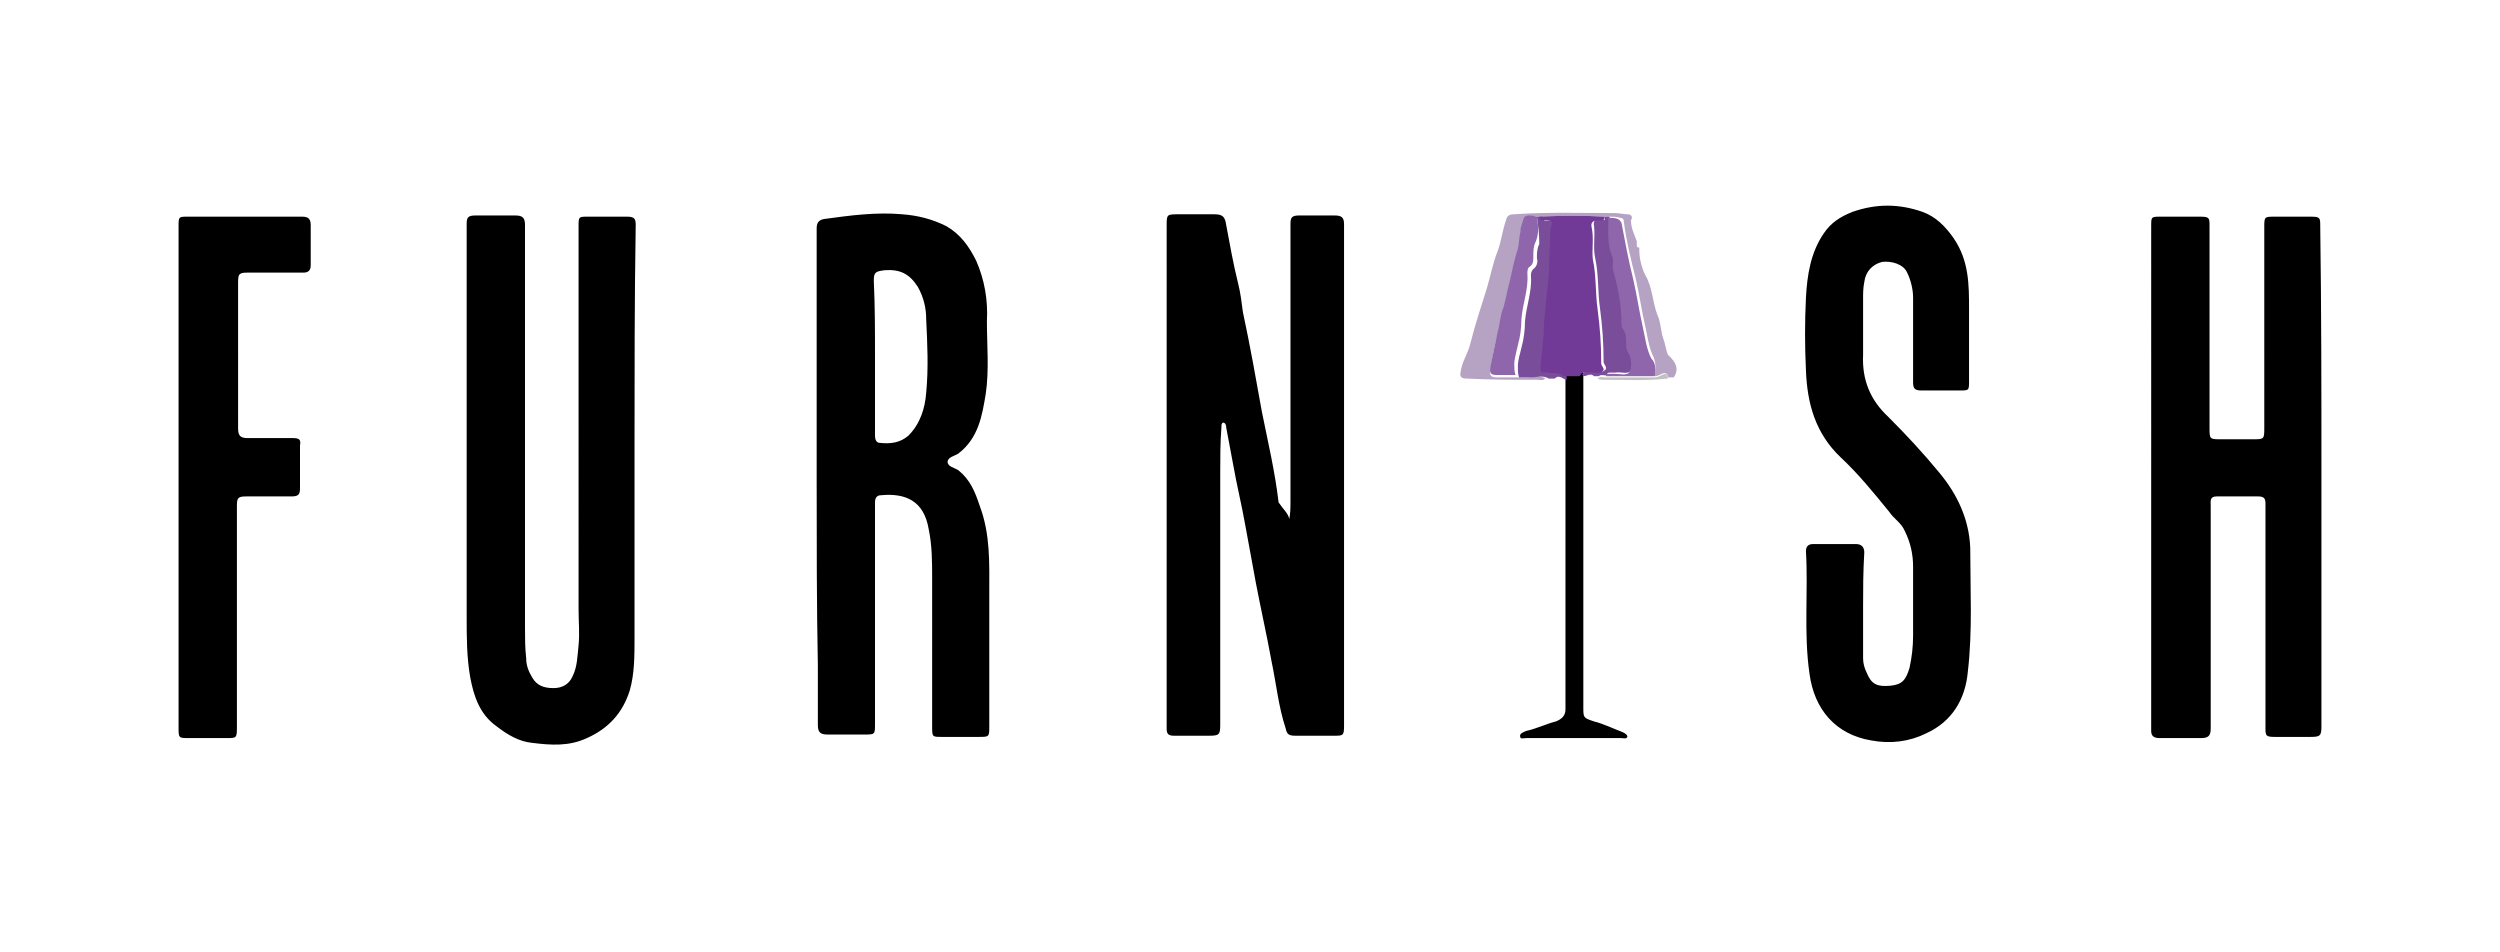 <?xml version="1.0" encoding="UTF-8"?> <svg xmlns="http://www.w3.org/2000/svg" width="210" height="80"> <style> .st1{fill:#794d99}.st4{fill:#8f65ab} </style> <g id="Layer_1"> <path d="M108.3 43.6c.1-.5.1-1 .1-1.5V18.8c0-.5.1-.7.7-.7h3c.5 0 .8.1.8.7V61c0 .8-.1.8-.8.8h-3.3c-.5 0-.7-.1-.8-.6-.6-1.8-.8-3.8-1.2-5.7-.4-2.2-.9-4.4-1.3-6.5-.3-1.6-.6-3.3-.9-4.9-.3-1.7-.7-3.3-1-5-.2-1.1-.4-2.1-.6-3.2 0-.1 0-.3-.2-.4-.2 0-.2.2-.2.4-.1 1.3-.1 2.5-.1 3.8v21.2c0 .8-.1.9-.9.9h-3c-.5 0-.6-.2-.6-.6v-.8V19c0-1 0-1 1-1h3c.7 0 .9.2 1 .9.3 1.6.6 3.3 1 4.9.2.8.3 1.6.4 2.4.6 2.8 1.1 5.6 1.6 8.4.5 2.5 1.1 5 1.4 7.6.4.6.8.9.9 1.4zM68.6 40.2v-21c0-.4.1-.7.6-.8 2.2-.3 4.4-.6 6.6-.4 1.3.1 2.5.4 3.7 1 1.2.7 1.9 1.7 2.5 2.9.7 1.6 1 3.3.9 5.1 0 2 .2 4.1-.1 6.1-.3 1.8-.6 3.7-2.3 5-.3.2-.9.3-.9.7 0 .4.6.5.9.7 1 .8 1.4 1.8 1.8 3 .9 2.4.8 4.8.8 7.3V61c0 .9 0 .9-.9.9h-3.1c-.8 0-.8 0-.8-.9V48.6c0-1.4 0-2.8-.3-4.2-.4-2.3-1.9-3-4-2.8-.4 0-.5.3-.5.6V60.8c0 .9 0 .9-.9.9h-3.1c-.6 0-.8-.2-.8-.8v-5c-.1-5.1-.1-10.4-.1-15.7zM73.5 30v6.6c0 .3.1.6.4.6.9.1 1.7 0 2.4-.6 1-1 1.4-2.3 1.5-3.6.2-2.1.1-4.1 0-6.2 0-.9-.2-1.8-.7-2.7-.7-1.1-1.5-1.5-2.8-1.4-.8.1-.9.2-.9.9.1 2.1.1 4.2.1 6.4zM195 40v21c0 .8-.1.9-.9.9h-3c-.8 0-.8-.1-.8-.8V42.8v-.5c0-.4-.1-.6-.6-.6h-3.5c-.6 0-.5.4-.5.8v18.7c0 .6-.2.8-.8.8h-3.5c-.5 0-.7-.2-.7-.6v-.7V19c0-.8 0-.8.8-.8h3.3c.8 0 .8.1.8.8v16.9c0 1 0 1 1 1h2.6c1 0 1 0 1-1V19.1c0-.9 0-.9.9-.9h3c.8 0 .8.1.8.8.1 7 .1 14 .1 21zM53.3 37.5v16.1c0 1.5 0 3-.4 4.4-.6 1.9-1.8 3.2-3.6 4-1.5.7-3 .6-4.6.4-1.1-.1-2.1-.7-3-1.4-1.4-1-1.9-2.5-2.2-4.1-.3-1.7-.3-3.4-.3-5.1v-33c0-.5.1-.7.7-.7h3.4c.6 0 .8.2.8.8v33.9c0 .8 0 1.6.1 2.5 0 .6.2 1.1.5 1.6.4.7 1 .9 1.8.9.7 0 1.3-.3 1.6-1 .4-.8.4-1.7.5-2.6.1-1 0-2 0-3V19c0-.8 0-.8.8-.8h3.3c.6 0 .7.2.7.7-.1 6.2-.1 12.4-.1 18.6zM156.5 51v4.3c0 .4.1.8.3 1.2.4 1 .9 1.2 2 1.1 1-.1 1.3-.5 1.6-1.5.2-.9.3-1.8.3-2.7v-5.8c0-1-.2-2-.7-3-.3-.7-.9-1-1.3-1.6-1.3-1.6-2.6-3.2-4.1-4.6-2.1-2-2.8-4.5-2.9-7.3-.1-2-.1-4.1 0-6.1.1-1.9.4-3.8 1.5-5.4.6-.9 1.4-1.4 2.4-1.8 2-.7 3.9-.7 5.9 0 1.1.4 1.9 1.2 2.6 2.2 1.3 1.9 1.3 3.9 1.3 6v6c0 .8 0 .8-.8.8h-3.2c-.6 0-.7-.2-.7-.7V25c0-.7-.2-1.5-.5-2.1-.3-.7-1.3-1-2.1-.9-.8.2-1.4.8-1.5 1.7-.1.5-.1.9-.1 1.4v4.7c-.1 2.1.6 3.8 2.1 5.2 1.5 1.5 2.9 3 4.3 4.7 1.5 1.8 2.5 3.9 2.6 6.3 0 3.5.2 7-.2 10.4-.2 2.3-1.3 4.2-3.5 5.2-1.4.7-3 .9-4.6.6-3-.5-4.8-2.6-5.2-5.6-.5-3.4-.1-6.9-.3-10.3 0-.4.2-.6.6-.6h3.6c.5 0 .7.3.7.7-.1 1.7-.1 3.1-.1 4.6zM15 40V19c0-.8 0-.8.8-.8h9.6c.5 0 .7.2.7.7v3.4c0 .4-.2.6-.6.6h-4.7c-.7 0-.8.1-.8.8V36c0 .6.2.8.8.8h3.8c.5 0 .7.1.6.6V41c0 .5-.1.7-.7.7h-3.8c-.7 0-.8.1-.8.8V61c0 1 0 1-.9 1h-3.1c-.9 0-.9 0-.9-.9V40zM133.9 29.7c-.8 0-.9 0-.9.9v28.8c0 .9 0 .9.9 1.2.8.2 1.6.6 2.4.9.2.1.4.2.4.4-.1.2-.3.1-.5.1h-8c-.2 0-.5.1-.5-.1-.1-.3.3-.4.5-.5.9-.2 1.7-.6 2.5-.8.5-.2.8-.5.8-1V30.5c0-.5-.2-.7-.7-.7-1-.1 4.1-.1 3.1-.1z"></path> <g> <path d="M140.6 31.7h-.5c0-.4-.3-.4-.5-.3-.2.1-.4.2-.6.2.1-.5.1-1.1-.1-1.6-.4-.8-.5-1.7-.7-2.6-.3-1.3-.5-2.7-.8-4-.4-1.6-.8-3.2-1-4.8 0-.2-.1-.3-.3-.3-.3-.1-.6-.1-.8-.1h-.4c-1.8-.1-3.5-.1-5.3 0h-.5c-.4 0-.9-.2-1.1.3-.1.4-.3.8-.3 1.2 0 .5 0 1-.2 1.4-.3.9-.5 1.9-.7 2.8-.2.7-.2 1.4-.5 2.1-.2.7-.3 1.4-.5 2.1-.3 1-.4 1.9-.6 2.9-.1.5 0 .7.5.7h2.6c.5 0 1.1-.2 1.5.1-.2.2-.4.1-.7.1-2 0-3.9 0-5.9-.1-.5 0-.6-.2-.5-.6.1-.8.6-1.5.8-2.3.4-1.6.9-3.1 1.4-4.7.3-1 .5-2.1.9-3.1.3-.8.4-1.7.7-2.6.1-.4.3-.5.7-.5 2.8-.2 5.7-.1 8.5-.1.3 0 .7.1 1 .1.3 0 .5.2.3.5 0 .7.3 1.2.5 1.8 0 .2-.1.5.2.5v.2c0 .7.2 1.5.5 2.1.6 1 .6 2.2 1 3.3.3.6.3 1.4.5 2 .2.5.2.9.4 1.4.8.7.9 1.3.5 1.9z" fill="#b6a2c3"></path> <path class="st1" d="M129.1 18.2h.5c0 .5.3.3.6.3.4 0 .6.1.4.5-.2.4-.1.9-.1 1.3 0 1.2 0 2.5-.2 3.7-.2 1-.3 2.1-.3 3.1-.1 1.3-.2 2.5-.3 3.8 0 .3.1.4.4.4.5 0 1-.1 1.5.3v.3c-.3 0-.6-.5-1-.1h-.5c-.5-.3-1-.1-1.5-.1h-1c-.1-.3-.1-.6-.1-.9 0-.6.2-1.1.3-1.6.2-.7.3-1.5.3-2.2.1-1.3.6-2.5.5-3.8 0-.2 0-.4.2-.6.3-.2.4-.6.3-.9 0-.4 0-.8.2-1.2 0-.9-.1-1.6-.2-2.3zM134.8 18.2h.4c0 1.1-.1 2.1.3 3.2.1.4 0 .8.1 1.2.4 1.5.7 2.9.7 4.4 0 .2 0 .4.1.5.3.4.3.9.3 1.3 0 .2 0 .4.1.6.2.5.4 1.2.2 1.7-.2.4-.9.1-1.3.2h-.5c-.2 0-.2.1-.2.2-.2.1-.5-.1-.7.1h-.4c-.3-.3-.6 0-.9 0 0 0 0-.1-.1-.1.2-.5.6-.2 1-.3.3 0 .7.1.9-.1.3-.2-.1-.5-.1-.7v-.1c0-1.5-.1-2.9-.3-4.4-.2-1.4-.1-2.8-.4-4.2-.2-.9 0-1.8-.1-2.7-.1-.4.1-.7.6-.6.1.1.4.2.3-.2z"></path> <path d="M134.2 31.8c.2-.2.5-.1.7-.1h4.1c.2 0 .4-.1.6-.2.2-.1.5-.2.5.3-1.8.2-3.7.1-5.5.1-.1 0-.2 0-.4-.1z" fill="#c2c1c1"></path> <path d="M134.8 18.2c0 .4-.3.3-.5.3-.5 0-.7.2-.6.6.2.9 0 1.9.1 2.7.3 1.4.2 2.8.4 4.2.2 1.5.3 2.9.3 4.4v.1c0 .3.4.5.1.7-.2.2-.6.1-.9.1-.3 0-.8-.2-1 .3h-1.4c-.4-.4-1-.2-1.5-.3-.3 0-.4-.1-.4-.4.1-1.3.3-2.5.3-3.8.1-1.1.2-2.1.3-3.1.2-1.2.1-2.4.2-3.7 0-.4 0-.9.1-1.3.2-.4 0-.5-.4-.5-.2 0-.6.1-.6-.3 2-.1 3.8-.1 5.5 0z" fill="#713a97"></path> <path class="st4" d="M139 31.6h-4.1c0-.1.1-.2.2-.2h.5c.5 0 1.1.2 1.3-.2.3-.5.1-1.2-.2-1.7-.1-.2-.1-.4-.1-.6 0-.5 0-.9-.3-1.3-.1-.1-.1-.4-.1-.5 0-1.5-.3-3-.7-4.4-.1-.4.1-.9-.1-1.2-.4-1-.3-2.1-.3-3.2.3 0 .6 0 .8.1.2.1.2.2.3.3.3 1.6.6 3.2 1 4.8.3 1.3.5 2.7.8 4 .2.9.3 1.8.7 2.6.4.4.4 1 .3 1.5zM129.1 18.2c.1.7.2 1.4-.1 2.1-.2.4-.2.8-.2 1.2 0 .4 0 .7-.3.9-.2.1-.2.4-.2.6.1 1.3-.4 2.5-.5 3.8 0 .7-.1 1.5-.3 2.2-.1.5-.3 1.1-.3 1.6 0 .3 0 .6.1.9h-1.6c-.5 0-.6-.2-.5-.7.2-1 .4-2 .6-2.9.2-.7.2-1.4.5-2.1.2-.7.3-1.4.5-2.1.2-.9.4-1.9.7-2.8.1-.4.1-.9.2-1.4 0-.4.2-.8.3-1.2.2-.3.7-.2 1.1-.1z"></path> </g> </g> </svg> 